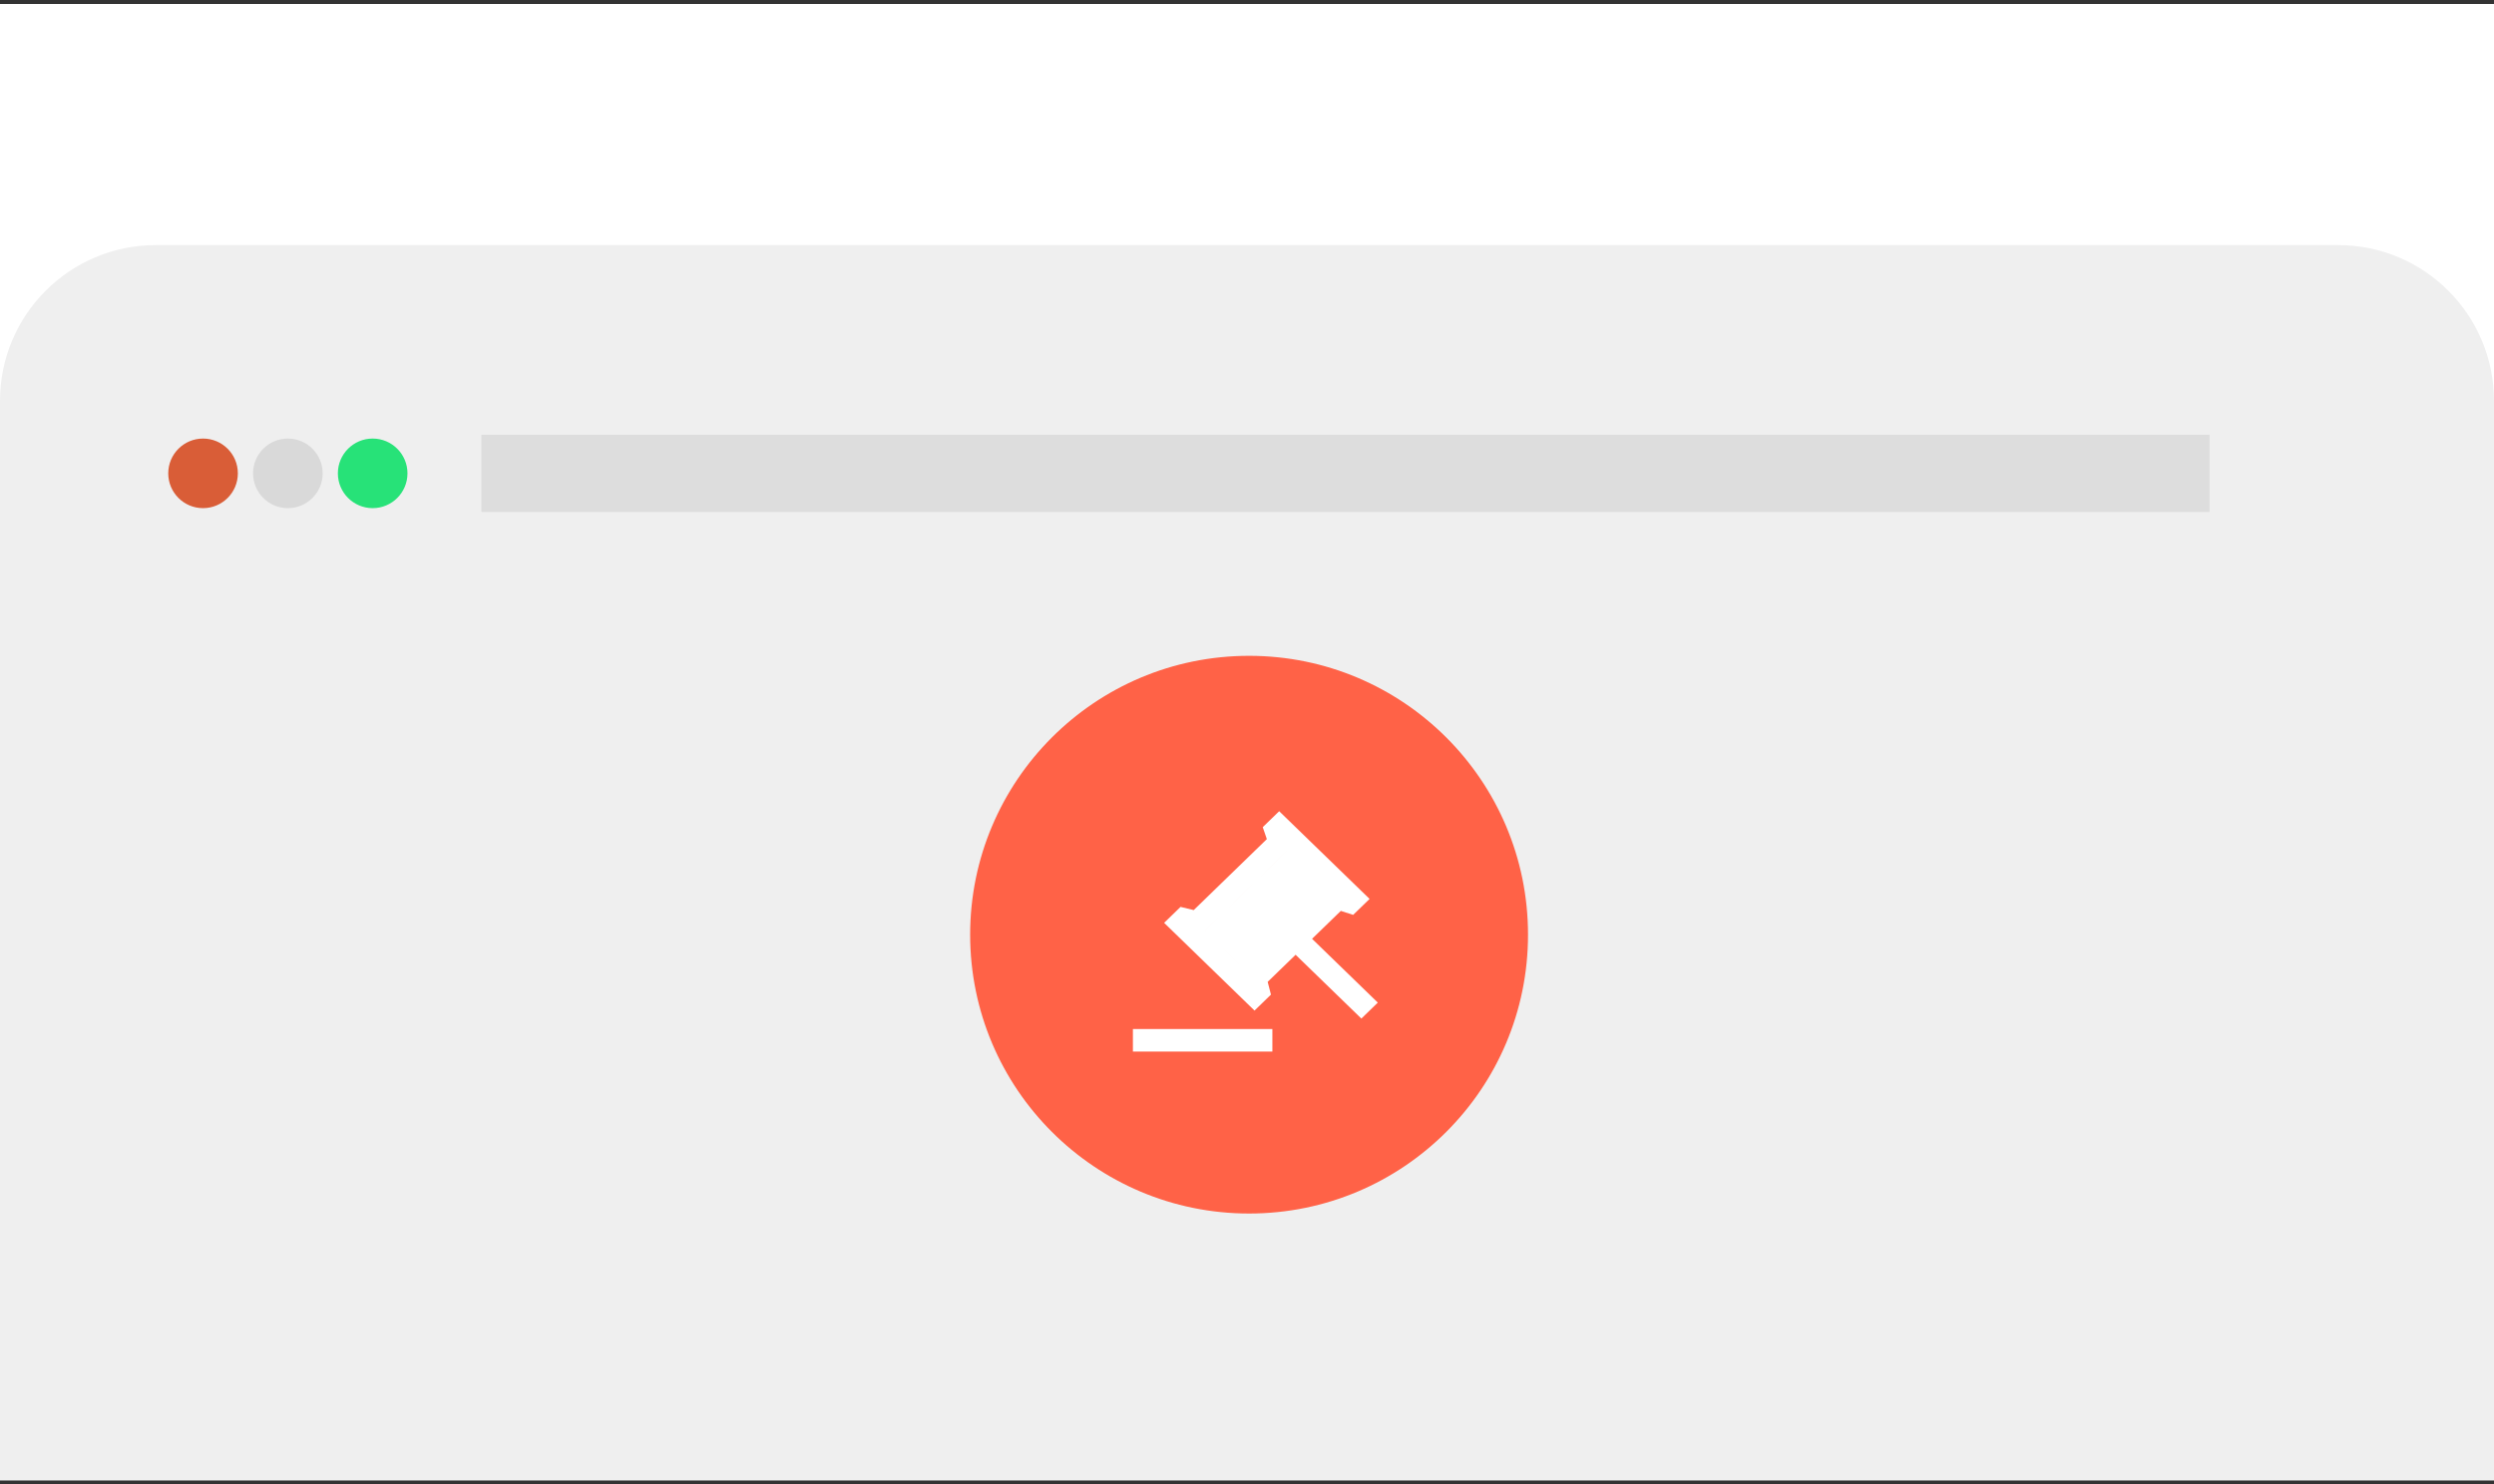 <svg width="304" height="181" viewBox="0 0 304 181" fill="none" xmlns="http://www.w3.org/2000/svg">
<rect x="0" y="0" width="304" height="181" fill="#333333" stroke="none"/>
<g clip-path="url(#clip0_457_1973)">
<rect width="304" height="180" transform="translate(0 0.486)" fill="white"/>
<path d="M-0 48.884C-0 38.391 8.506 29.884 19 29.884H285C295.493 29.884 304 38.391 304 48.884V199.138H-0V48.884Z" fill="#EFEFEF"/>
<rect x="58.675" y="53.01" width="210.649" height="9.412" fill="#DDDDDD"/>
<circle cx="152.254" cy="113.963" r="34" fill="#FF6247"/>
<circle cx="24.75" cy="57.715" r="4.242" fill="#D95D37"/>
<circle cx="35.088" cy="57.715" r="4.242" fill="#D9D9D9"/>
<circle cx="45.426" cy="57.715" r="4.242" fill="#27E278"/>
<rect width="7.257" height="14.382" transform="matrix(0.718 0.696 -0.718 0.696 157.094 103.494)" fill="white"/>
<path d="M155.094 125.467V128.217H138.094V125.467H155.094ZM155.923 98.91L166.942 109.605L164.939 111.549L163.436 111.064L159.929 114.467L167.943 122.245L165.94 124.19L157.926 116.411L154.52 119.715L154.921 121.27L152.917 123.216L141.898 112.52L143.901 110.576L145.505 110.965L154.42 102.312L153.92 100.854L155.923 98.91ZM156.925 103.771L146.907 113.495L151.915 118.355L161.932 108.633L156.925 103.771Z" fill="white"/>
</g>
<defs>
<clipPath id="clip0_457_1973">
<rect width="304" height="180" fill="white" transform="translate(0 0.486)"/>
</clipPath>
</defs>
</svg>
